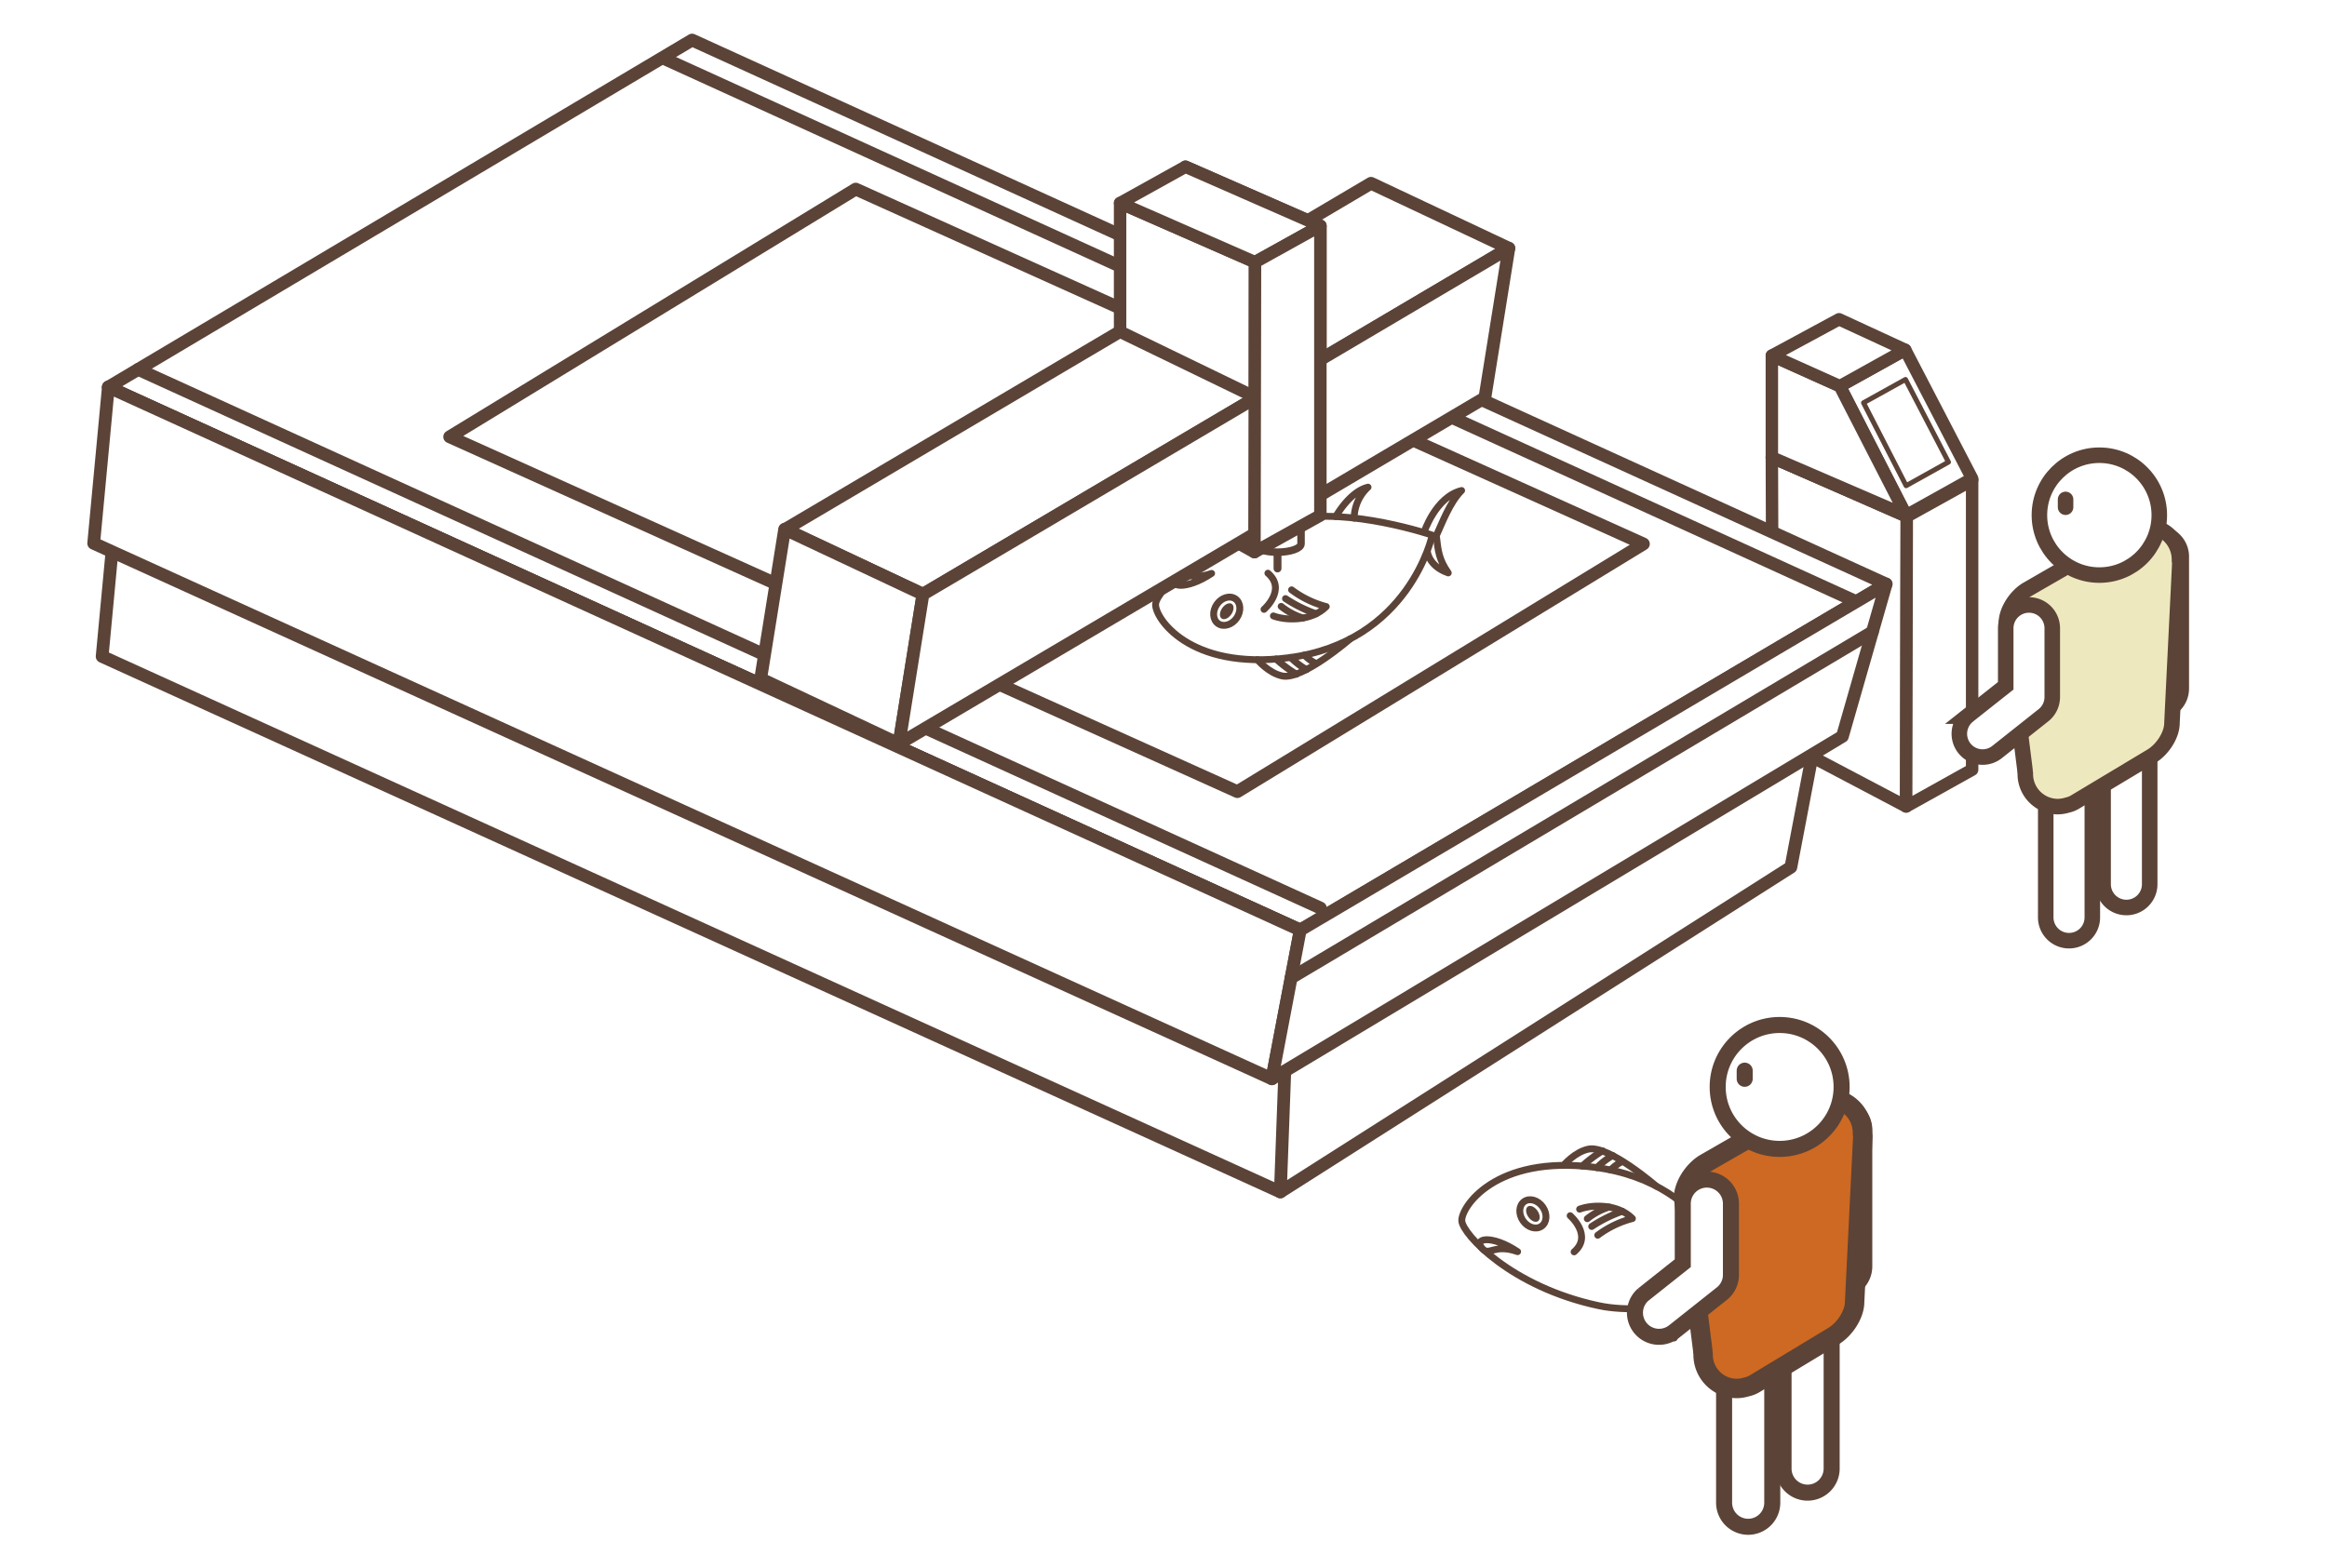 <svg id="レイヤー_1" data-name="レイヤー 1" xmlns="http://www.w3.org/2000/svg" width="460" height="310" viewBox="0 0 460 310"><defs><style>.cls-1,.cls-10,.cls-11,.cls-14,.cls-15,.cls-2,.cls-3,.cls-4,.cls-8,.cls-9{fill:#fff;}.cls-10,.cls-11,.cls-12,.cls-13,.cls-14,.cls-15,.cls-16,.cls-17,.cls-2,.cls-3,.cls-4,.cls-6,.cls-7,.cls-8,.cls-9{stroke:#5b4337;}.cls-10,.cls-12,.cls-13,.cls-14,.cls-16,.cls-17,.cls-2,.cls-3,.cls-4,.cls-6,.cls-7,.cls-8,.cls-9{stroke-linecap:round;stroke-linejoin:round;}.cls-2{stroke-width:2.52px;}.cls-3,.cls-7{stroke-width:2.46px;}.cls-4,.cls-6{stroke-width:1.36px;}.cls-5{fill:#5b4337;}.cls-13,.cls-17,.cls-6,.cls-7{fill:none;}.cls-8{stroke-width:1.48px;}.cls-9{stroke-width:1.23px;}.cls-10{stroke-width:1.56px;}.cls-11,.cls-15{stroke-miterlimit:10;}.cls-11,.cls-12,.cls-13{stroke-width:3.07px;}.cls-12{fill:#eee8bf;}.cls-14{stroke-width:0.98px;}.cls-15,.cls-17{stroke-width:3.17px;}.cls-16{fill:#cd6922;stroke-width:3.84px;}</style></defs><rect class="cls-1" width="460" height="310"/><polygon class="cls-2" points="178.97 188.51 235.23 213.97 239.94 189.44 183.67 163.99 178.97 188.51"/><polygon class="cls-2" points="183.67 163.99 239.94 189.44 324.46 139.82 268.44 114.58 183.67 163.99"/><polygon class="cls-2" points="235.23 213.97 319.8 164.17 324.46 139.82 239.9 189.62 235.23 213.97"/><polygon class="cls-2" points="53.63 131.53 109.89 156.99 114.59 132.46 58.33 107.01 53.63 131.53"/><polygon class="cls-2" points="58.33 107.01 114.59 132.46 199.12 82.84 143.1 57.59 58.33 107.01"/><polygon class="cls-2" points="109.89 156.99 194.45 107.19 199.12 82.84 114.56 132.63 109.89 156.99"/><polygon class="cls-3" points="350.26 90.44 350.44 145.57 376.81 159.46 376.93 102.13 350.26 90.44"/><polygon class="cls-3" points="350.26 90.44 363.18 83.26 389.85 94.95 376.93 102.13 350.26 90.44"/><polygon class="cls-3" points="389.85 152.19 389.85 94.95 376.93 102.13 376.81 159.46 389.85 152.19"/><polygon class="cls-3" points="389.85 94.63 376.62 69.17 363.7 76.35 376.81 101.9 389.85 94.63"/><polygon class="cls-2" points="23.09 98.92 258.7 206.28 253.1 235.68 20.19 129.8 23.09 98.92"/><polygon class="cls-2" points="359.65 141.93 254.07 209.23 253.1 235.68 354.02 171.47 359.65 141.93"/><polygon class="cls-2" points="136.81 7.92 372.85 115.48 257.03 183.9 21.42 76.54 33.29 69.48 136.81 7.92"/><line class="cls-2" x1="21.42" y1="76.54" x2="257.03" y2="183.9"/><polygon class="cls-2" points="21.42 76.54 257.03 183.9 251.43 213.31 18.52 107.43 21.42 76.54"/><polygon class="cls-2" points="372.85 115.48 257.03 183.9 251.43 213.31 364.21 145.6 372.85 115.48"/><polygon class="cls-2" points="169.16 37.39 324.87 107.55 244.6 156.53 88.89 86.37 169.16 37.39"/><path class="cls-4" d="M282.14,108.92s.18,3,4.15,4.36c-1.83-2.64-2-4.23-2.36-7.37,1.19-2.57,2.65-6.59,5-8.92-5.16,1.24-7.45,8.32-7.45,8.32Z"/><path class="cls-4" d="M283.12,105.81s-4.46,21.18-28.44,24.25c-19.67,2.52-26.47-8-26.24-10.63s9.69-13,27-16.72C266.76,100.27,283.12,105.81,283.12,105.81Z"/><path class="cls-4" d="M239.51,113.38c-5.07,3.4-9,2.72-6.89.52C233.92,112.53,234.88,115,239.51,113.38Z"/><ellipse class="cls-4" cx="242.51" cy="120.87" rx="2.98" ry="2.38" transform="translate(4.8 250.93) rotate(-55.18)"/><ellipse class="cls-5" cx="242.51" cy="120.87" rx="1.76" ry="1.09" transform="translate(4.8 250.93) rotate(-55.18)"/><path class="cls-4" d="M249.87,120.49s4.52-3.92.77-7.15"/><path class="cls-4" d="M255,120.11"/><path class="cls-4" d="M251.73,121.79c2.37.9,7.48,1.13,10.44-1.85a19.76,19.76,0,0,1-6.85-3.31"/><path class="cls-6" d="M260.17,121.36a27,27,0,0,1-6.05-3"/><path class="cls-6" d="M257.57,122.2a13.23,13.23,0,0,1-4.31-2.3"/><path class="cls-6" d="M248.56,130.44s2.21,2.66,4.94,3.22c4,.83,13.39-7.32,13.39-7.32"/><path class="cls-6" d="M252.27,130.31a25.36,25.36,0,0,0,4,3"/><path class="cls-6" d="M255.16,130a14.41,14.41,0,0,0,3.1,2.4"/><path class="cls-6" d="M257.85,129.53a8.2,8.2,0,0,0,2.3,1.66"/><path class="cls-6" d="M267.69,102.44a8.5,8.5,0,0,1,2.74-6.11c-3.63.87-6.37,5.81-6.37,5.81"/><polygon class="cls-3" points="221.42 65.59 248.09 78.51 247.98 109.17 221.42 94.48 221.42 65.59"/><line class="cls-2" x1="131.78" y1="11.81" x2="366.74" y2="118.87"/><polygon class="cls-2" points="271.02 36.24 298.27 49.08 182.45 117.5 155.2 104.67 271.02 36.24"/><line class="cls-2" x1="27.31" y1="73.04" x2="261.01" y2="179.54"/><polygon class="cls-2" points="155.11 104.64 182.45 117.5 177.71 147.08 150.37 134.21 155.11 104.64"/><polygon class="cls-2" points="298.27 49.08 182.45 117.5 177.71 147.08 293.53 78.65 298.27 49.08"/><path class="cls-2" d="M268.89,176.89"/><path class="cls-7" d="M247.27,77.49"/><polygon class="cls-3" points="234.34 32.97 234.34 58.41 261.01 71.33 261.01 44.66 234.34 32.97"/><polygon class="cls-3" points="221.42 40.15 221.42 65.59 248.09 78.51 248.09 51.84 221.42 40.15"/><polygon class="cls-3" points="221.42 40.15 234.34 32.97 261.01 44.66 248.09 51.84 221.42 40.15"/><path class="cls-8" d="M247.83,96.67v10.86c0,.91,2.1,1.65,4.68,1.65s4.68-.74,4.68-1.65V96.67Z"/><ellipse class="cls-9" cx="252.51" cy="96.67" rx="4.68" ry="1.64"/><polygon class="cls-3" points="261.01 101.9 261.01 44.66 248.09 51.84 247.98 109.17 261.01 101.9"/><path class="cls-2" d="M252.51,109.18"/><line class="cls-10" x1="252.54" y1="109.33" x2="252.54" y2="112.4"/><path class="cls-11" d="M426.58,140.76a4.6,4.6,0,0,1-4.6-4.6V110.28a4.61,4.61,0,1,1,9.21,0v25.88A4.6,4.6,0,0,1,426.58,140.76Z"/><path class="cls-11" d="M420.35,179.44a4.6,4.6,0,0,1-4.61-4.6V146.35a4.61,4.61,0,0,1,9.21,0v28.49A4.6,4.6,0,0,1,420.35,179.44Z"/><path class="cls-11" d="M409,186a4.6,4.6,0,0,1-4.6-4.61V152.87a4.61,4.61,0,0,1,9.21,0v28.49A4.6,4.6,0,0,1,409,186Z"/><path class="cls-12" d="M430.84,110.85c0-.07,0-.13,0-.2a6.6,6.6,0,0,0-6.61-6.6,6.39,6.39,0,0,0-1.52.19,4.66,4.66,0,0,0-1.71.61l-20.19,11.66c-2.31,1.33-4.18,4.28-4.18,6.59l3.66,29.1a3.41,3.41,0,0,0,.07.65,1.37,1.37,0,0,0,0,.19,6.44,6.44,0,0,0,6.44,6.45,6.7,6.7,0,0,0,1.86-.3,4.89,4.89,0,0,0,1.51-.59l15-9c2.31-1.33,4.18-4.28,4.18-6.59l1.56-31.71C430.88,111.11,430.85,111,430.84,110.85Z"/><path class="cls-11" d="M388.91,141.6l7.58-6V124.22a4.6,4.6,0,0,1,9.2,0v13.36c0,.07,0,.14,0,.21a4.6,4.6,0,0,1-1.62,3.54l-9.23,7.32a4.6,4.6,0,0,1-5.91-7.05Z"/><circle class="cls-11" cx="415" cy="101.86" r="11.85"/><line class="cls-13" x1="408.32" y1="98.75" x2="408.32" y2="100.29"/><path class="cls-3" d="M376.81,101.9,350.26,90.44Z"/><polygon class="cls-3" points="363.7 76.35 376.81 101.9 350.26 90.44 350.26 70.31 363.7 76.35"/><polygon class="cls-3" points="350.26 70.31 363.7 76.35 376.62 69.17 363.54 63.13 350.26 70.31"/><polygon class="cls-14" points="385.17 91.37 376.68 75.03 368.38 79.64 376.8 96.04 385.17 91.37"/><line class="cls-2" x1="370.13" y1="124.95" x2="255.23" y2="193.35"/><path class="cls-4" d="M342.66,252s.19-3,4.15-4.36c-1.83,2.65-2,4.23-2.35,7.37,1.19,2.57,2.64,6.59,5,8.92-5.17-1.24-7.45-8.32-7.45-8.32Z"/><path class="cls-4" d="M343.64,255.06s-4.46-21.17-28.43-24.25c-19.68-2.52-26.48,8-26.24,10.63s9.68,13,27,16.72C327.28,260.6,343.64,255.06,343.64,255.06Z"/><path class="cls-4" d="M300,247.49c-5.07-3.4-9-2.72-6.89-.52C294.45,248.34,295.41,245.87,300,247.49Z"/><ellipse class="cls-4" cx="303.03" cy="240" rx="2.38" ry="2.98" transform="translate(-82.79 216.02) rotate(-34.82)"/><ellipse class="cls-5" cx="303.03" cy="240" rx="1.09" ry="1.76" transform="translate(-82.79 216.02) rotate(-34.82)"/><path class="cls-4" d="M310.39,240.38s4.52,3.92.78,7.15"/><path class="cls-4" d="M315.52,240.76"/><path class="cls-4" d="M312.26,239.09c2.36-.9,7.48-1.14,10.43,1.85a19.74,19.74,0,0,0-6.85,3.3"/><path class="cls-6" d="M320.7,239.51a26.78,26.78,0,0,0-6.05,3"/><path class="cls-6" d="M318.1,238.67a13.59,13.59,0,0,0-4.32,2.3"/><path class="cls-6" d="M309.08,230.43s2.21-2.66,4.94-3.22c4-.82,13.39,7.33,13.39,7.33"/><path class="cls-6" d="M312.79,230.56a25.36,25.36,0,0,1,4-3"/><path class="cls-6" d="M315.69,230.88a14.13,14.13,0,0,1,3.1-2.4"/><path class="cls-6" d="M318.38,231.35a7.94,7.94,0,0,1,2.3-1.67"/><path class="cls-6" d="M328.22,258.44a8.44,8.44,0,0,0,2.74,6.11c-3.64-.88-6.37-5.82-6.37-5.82"/><path class="cls-15" d="M363.78,255.15a4.76,4.76,0,0,1-4.76-4.76V223.63a4.76,4.76,0,1,1,9.51,0v26.76A4.76,4.76,0,0,1,363.78,255.15Z"/><path class="cls-15" d="M357.32,295.14a4.75,4.75,0,0,1-4.75-4.75V260.93a4.76,4.76,0,1,1,9.51,0v29.46A4.76,4.76,0,0,1,357.32,295.14Z"/><path class="cls-15" d="M345.58,301.89a4.76,4.76,0,0,1-4.76-4.76V267.67a4.76,4.76,0,0,1,9.52,0v29.46A4.76,4.76,0,0,1,345.58,301.89Z"/><path class="cls-16" d="M368.17,224.22c0-.07,0-.14,0-.21a6.77,6.77,0,0,0-8.4-6.63A4.72,4.72,0,0,0,358,218l-20.88,12c-2.38,1.38-4.31,4.43-4.31,6.81L336.6,267a4.59,4.59,0,0,0,.07.68c0,.07,0,.13,0,.2a6.67,6.67,0,0,0,6.67,6.66,6.77,6.77,0,0,0,1.92-.31,4.93,4.93,0,0,0,1.56-.6l15.48-9.35c2.39-1.38,4.32-4.43,4.32-6.82l1.62-32.78A2.82,2.82,0,0,0,368.17,224.22Z"/><path class="cls-15" d="M324.81,256l7.84-6.23V238a4.76,4.76,0,0,1,9.52,0v13.82c0,.07,0,.14,0,.21a4.74,4.74,0,0,1-1.68,3.67l-9.54,7.57a4.76,4.76,0,0,1-6.12-7.29Z"/><circle class="cls-15" cx="351.8" cy="214.92" r="12.25"/><line class="cls-17" x1="344.89" y1="211.7" x2="344.89" y2="213.31"/></svg>